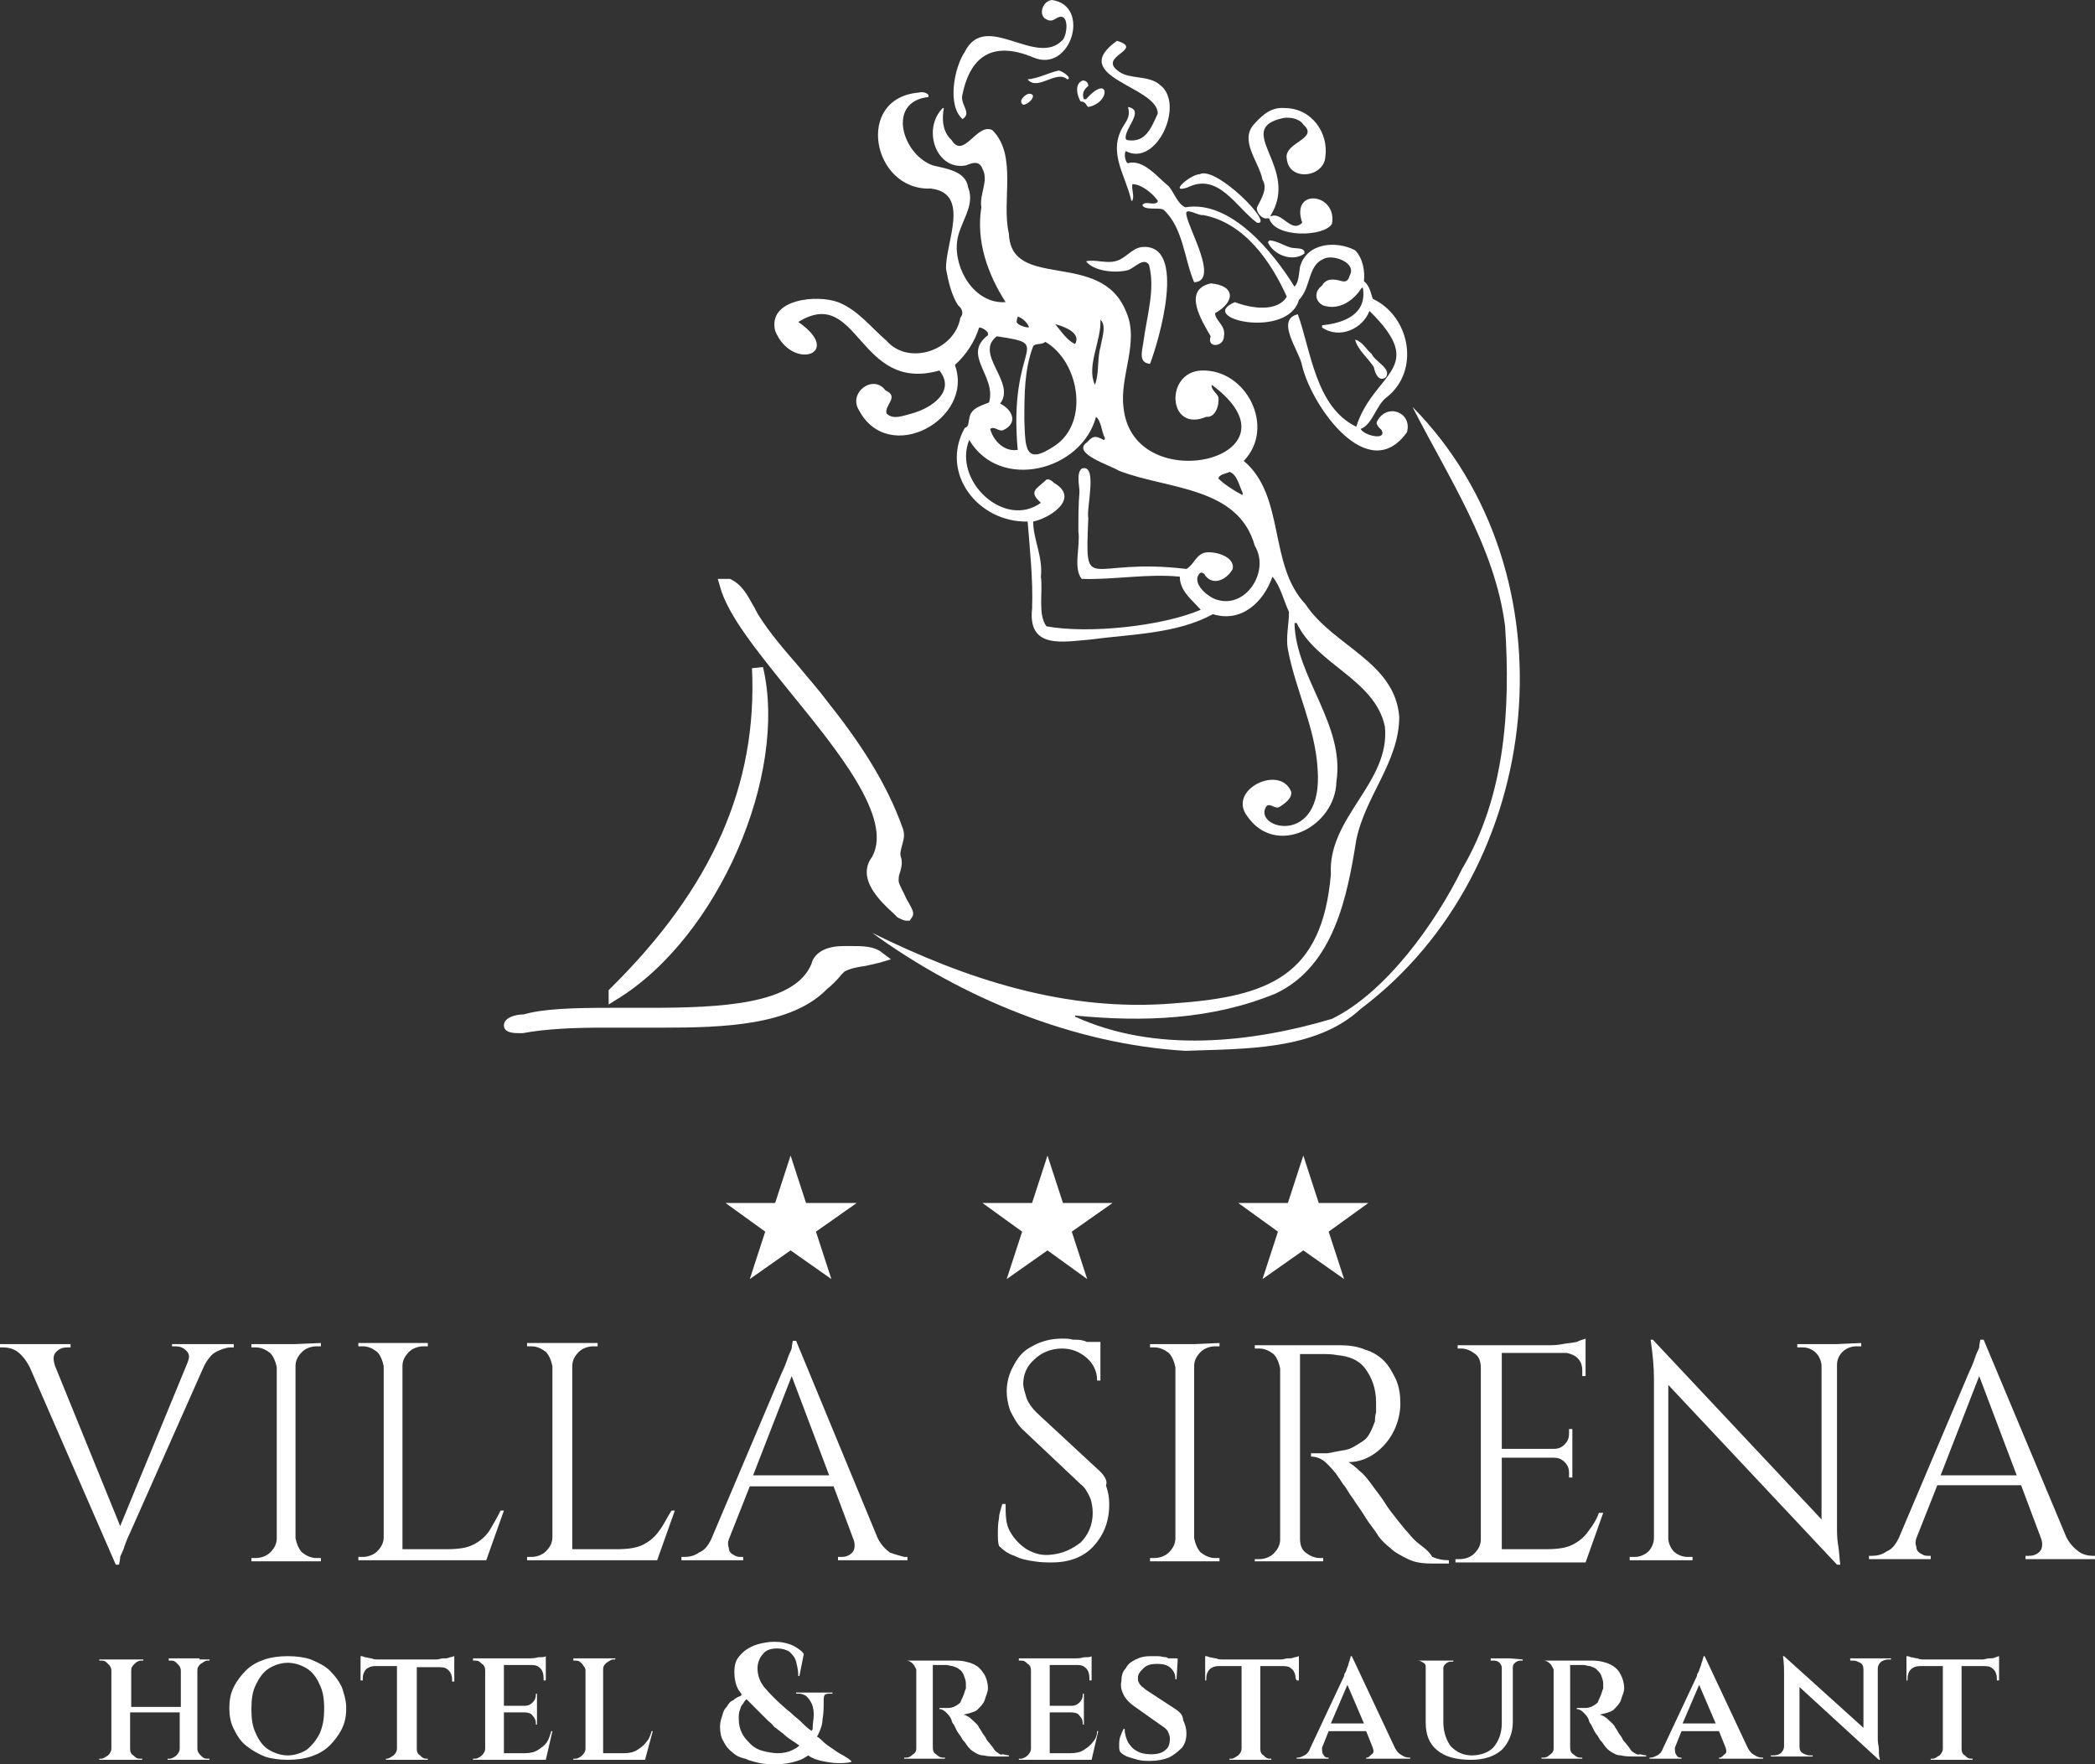<?xml version="1.0" encoding="utf-8"?>
<!-- Generator: Adobe Illustrator 28.1.0, SVG Export Plug-In . SVG Version: 6.00 Build 0)  -->
<svg version="1.1" id="Livello_1" xmlns="http://www.w3.org/2000/svg" xmlns:xlink="http://www.w3.org/1999/xlink" x="0px" y="0px"
	 viewBox="0 0 190 160" style="enable-background:new 0 0 190 160;" xml:space="preserve">
<rect x="0" y="0" width="190" height="160" fill="#333333" stroke="none"/>
<style type="text/css">
	.st0{fill-rule:evenodd;clip-rule:evenodd;fill:#FFFFFF;}
	.st1{fill:#FFFFFF;enable-background:new    ;}
	.st2{fill:#FFFFFF;}
</style>
<g>
	<g>
		<path class="st0" d="M47.1,93.7c-0.4,0-1.4,0-1.4-0.7c0-0.7,1-1,1.8-1c1.7-0.5,4.3-0.6,7.8-0.6l3.5,0c6.6,0,13.3-0.3,14.8-4
			c0.1-0.5,0.7-1.6,2.9-1.6c0.3,0,0.5,0,0.8,0c0.9,0,2,0,2.7,0.6l0.8,0.6l-1,0.3c-0.4,0.1-0.9,0.2-1.3,0.3c-0.7,0.1-1.3,0.2-1.9,0.5
			c-0.1,0.1-0.2,0.2-0.3,0.3c-0.4,0.5-0.8,0.9-1.3,1.3c-3.2,3.3-9.4,3.5-14.9,3.5c-1,0-1.9,0-2.9,0c-0.9,0-1.8,0-2.7,0
			c-2.3,0-5,0.1-7.1,0.5C47.3,93.7,47.2,93.7,47.1,93.7z M55.2,89.8l0.2-0.2c9.2-9.1,13.3-18.4,12.8-29l1-0.1
			C71.5,70.3,65.1,85,56,90.6l-0.8,0.5V89.8z M82.2,83.5c-0.2,0-0.4-0.1-0.8-0.3l-0.3-0.3c-1.2-1.1-3.5-3.2-2-5.2
			c1.9-3.5-3.1-9.6-7.5-15c-2.9-3.6-5.6-6.9-6.3-9.5l-0.2-0.7H66l0.2,0c1.1,0.5,1.6,1.5,2.1,2.4c0.2,0.3,0.3,0.6,0.5,0.9
			c1,1.6,2.3,3.1,3.6,4.6c0.9,1.1,1.8,2.1,2.7,3.3c2.7,3.4,5.3,7.2,6.8,11.5c0.2,0.6,0,1.1-0.1,1.5c-0.1,0.4-0.2,0.7-0.1,1
			c0.2,0.6,0,1.1-0.1,1.5c-0.1,0.2-0.1,0.5-0.1,0.7c0,0.3,0.5,1.1,0.7,1.6c0.5,0.9,0.8,1.3,0.5,1.7l-0.2,0.3L82.2,83.5z"/>
		<path class="st0" d="M87.3,8.5c0.8-3.7,3-4.7,6.4-3.3C97.1,6.7,99,0.5,95.4,0c-0.9,0.1-1.3,1.5-0.4,1.8c0.4,0.2,0.7-0.1,0.9-0.2
			c1.1-0.5,0.9,1.5,0.5,2c-2.4,2.6-7-2.7-8.9,1.1c-1,1.5-1.6,4.9-0.2,6.1C88.2,10.2,87,9.5,87.3,8.5z M105,10.3
			c-0.6,1.3-1.1,2.7-2.8,2.4l-0.1-0.1c-0.2-0.9,1.8-2.6,0.2-2.9l0,0c0.2,0.7,0,1.1-0.4,1.7c-1.5,2.4,0.2,4.5,0.7,6.8
			c0.1,0,0.1,0,0.1,0c0.2-0.5-0.1-1,0-1.5c0.8,0,1.8,0.8,2.3,1.5c0,0.1,0,0.1-0.1,0.2c-0.5,0.2-1-0.2-1.3,0.2
			c0.2,0.5,1.4,0.2,1.9,0.4c1.8,1.6,1.9,4.5,2.8,6.6c2.3-0.1-0.5-4.8-0.7-6.1c-0.2-0.8,1.1,0.1,1.5,0c3.8,0.7,6.2,4.3,7.6,7.4
			c-0.8,1.4-3.2,1.1-4.7,0.5c-3.6,1.5,4.8,3.4,5.8-0.2c1.1-1.1,0.8-3.1,2.2-3.7c0.8-0.5,3.1,0.3,2.4,1.5c-0.1,0.4-0.3,0.6-0.7,0.5
			c-0.7-0.2-1.4-0.3-1.8,0.4c-0.7,0.5-0.7,1.4,0.1,1.8c1.5,0.5,2.8-0.5,3.5-1.6c0.1,0,0.1,0,0.1,0c0.4,2.4-1.7,3.2-3.7,3.4
			c0,0.1,0,0.1,0,0.2c1.6,1.1,3.7,0.1,4.3-1.5c5.4,5.3,0.4,5.5-1.2,10.5c-3.7-1.8-4.1-6.9-5.3-10.2c-2.1,0.5,0.2,3.4,0.4,4.7
			c0.9,3.7,6,10.9,9.5,6c0.5-1.8-1.8-2.7-2.7-1c-0.2,0.3,0.3,0.7,0.4,0.8c0.5,1-1.6,0.5-1.9-0.1l0,0c1.1-0.4,1.4-2.2,2.4-2.9
			c3-2.4,2.1-7.3-1.3-8.9c-0.2-0.6-0.3-1.2-0.8-1.6c0.1-0.9-0.1-2.1-0.8-2.8c-1.7-0.9-4.4-0.7-5,1.5c-0.1,0.6-0.1,1.4-0.5,1.8
			c-1.9-3.1-5.8-7.9-9.9-7.2c-0.7-0.3-1-1.3-1.5-1.9c-1-0.8-2.3-2.5-3.7-2.1c-0.2,0-0.4-0.8-0.2-1.1c2.8,1.5,5.4-4.3,3.1-6
			c-1-0.9-2.8-0.5-3.7-1.2c-2.1-1.4,2.4-2-0.2-2.8C96.7,7,105,7.8,105,10.3z M96.8,7.2c0.5-0.1-0.5-0.8-0.8-0.8
			c-0.9,0.2-1.8,0.7-2.8,0.8l0,0C94.1,8.3,95.8,6.3,96.8,7.2z M98.7,9.7c2.1-0.4,1.9-3.1-0.2-0.7c-0.1,0-0.1,0-0.2,0
			c-0.2-0.5,0-0.9,0.4-1.2c0-0.3-0.2-0.5-0.5-0.5c-0.8,0.3-0.5,1.4-0.2,1.9C98.5,9.2,98.5,9.6,98.7,9.7z M128.1,36.9L128.1,36.9
			c3.2,6.3,7.5,12.7,8.4,19.9c0.5,7.5,0,15.4-3.9,22c-2.4,4.9-6.9,11.2-11.8,13.6c-7.4,2.2-16.1,3.1-23.3-0.2c0-0.1,0-0.1,0-0.1
			c6.1,0.6,12.4,0.4,18.2-2c5.3-2.5,6.5-8.9,7.3-13.9c0.8-4,3.9-7.1,3.9-11.2c-0.4-5-6-6.4-8.5-10.2c-3.4-3.6-1.8-9.8-5.6-13
			c2.9-3,0.3-8.3-3.8-8.2c-3.4,0.1-3.1,5.7,0.4,4.2c0.8,0.1,1.2-1,1.1-1.8c-0.2-0.4-0.7-0.7-0.6-1.1c8.9,6.6-7.1,10.5-8,2.1
			c-0.4-2.9,1.5-6,0.2-8.8c-2.3-5.6-10.4-1.8-10.6-7c-0.7-3,0.8-7.1-1.5-9.4c-1.4-0.7-2.6,2.7-3.7,0.9c-0.8-0.7-0.9-1.9-0.7-2.9l0,0
			h-0.1c-1.9,1.9-0.6,5.7,2.1,5.2c0.5-0.2,1.2-0.5,1.5,0.3c0.6,1.1-0.3,2.3-0.1,3.5c-0.5,3.1,0.6,6.1,2.2,8.6
			c-2.8,0.2-4.7-3-4.4-5.5c0.2-1.7,1.7-3.2,1-4.9c-0.2-1.5-2-1.7-3.2-2c-2.8-1-4.2-5.8-0.4-6.2c0-0.1,0-0.1,0-0.2
			c-0.2-0.2-0.5-0.3-0.9-0.2c-5.8,0.5-4.2,8.9,1.1,8.7c3.7,0.4,1.3,5,1.4,7.3c0.2,1.1,0.5,2.4,1.1,3.3c0.4,0.3,0.5,0.8,0.2,1.1
			c-0.5,3-4.7,4.4-6.7,2.1c-1.4-1.2-2.6-2.8-4.4-3.5c-1.9-0.7-6.4-0.3-5.7,2.6c1.5,3.7,6.3,2.1,2.1-0.8c5.5-3.4,5.4,6.5,12.8,4.4
			c1.5,1.9-0.7,3.4-2.5,3.9c-0.8,0.2-1.7,0.6-2.3,0c-0.2-0.8,1.2-1.5-0.1-2.1c-1.1-1.5-3.4,0.2-2.4,1.8c2.7,5.1,10.5,0.8,8.7-4.1
			c1-0.9,1.8-2.1,2.2-3.4c0.3,0,0.7,0.3,0.8,0.5c0,0.1,0,0.1,0,0.2c-2.4,1.8,0.8,3.7,0.1,6.1c-0.7,0.3-1.7,0.5-1.8,1.5
			c-0.1,0.3,0,0.7-0.4,0.8c-2.3,4.1,1.2,8.6,5.7,8.5c0.2,2.6,0.5,5.3,0.4,7.9c-0.4,3.7,2.8,3,5.3,2.8c3.7-0.5,7.8-0.5,11.1-2.3
			c2.6,0.8,4.6-1.1,5.4-3.4l0,0c0.7,0.8,1,2.1,1.5,3.2c0,1.1-0.3,2.3-0.1,3.4c0.7,3.7,2.5,7.1,2.7,10.9c0.5,7-5.8,5.4-4.7,3.4
			c0.3-0.5,0.8,0.2,1.2,0c0.5-0.3,1.2-0.8,1.1-1.4c-1-2.5-5.8-0.2-4,2.2c2.6,3.8,8,1,8.1-3.1c0.8-5.2-3.7-9.5-3.8-14.4
			c0.1,0,0.1,0,0.2,0c1.8,3.8,7.1,5.1,8,9.4c0.5,5.1-5.2,8.2-4.9,13.4c-0.8,9.2-5.6,11.1-14.3,11.7c-9.7,0.8-18.8-2.2-27.3-6.4
			c8.1,5.9,18.3,10.1,28.4,10.7c5.3-0.2,11.8,0,15.9-3.8C140.3,78.8,143,52,128.1,36.9z M111.5,42.8c0.7,0.2,0.9,1.3,1.2,1.9
			c0,0.1,0,0.2,0,0.2c-0.8-0.4-1.7-1-2.2-1.5C110.6,43,111.1,43,111.5,42.8z M99.8,29c0.6,0.5,0.1,1.8,0,2.5c-0.3,1-0.1,2.4-0.5,3.4
			C98.5,33.2,99.9,30.9,99.8,29z M95.7,29.4c0.8,0.2,2.4,0.8,1.8,1.8C96.8,30.9,96.2,30,95.7,29.4L95.7,29.4z M94.8,31
			c3.1,1.8,4,7.3,0.9,9.4c-2.8,1.9-2.7,0.2-2.8-2.3c0-2.3,0-4.6,0.8-6.7C93.9,31.1,94.5,31.3,94.8,31z M92.3,28.7
			c0.5,0.2,0.8,0.5,1,0.9v0.1c-0.3,0-1-0.2-1.1-0.5C92.2,29,92.3,28.8,92.3,28.7z M91,39c1.3-0.6,0.9-1.8-0.3-2.4
			c1.5-1.9-2.4-4.5-0.3-6.1c5.4,0.8,1,0.5,1.9,10.3c-1.2,0.2-2.2-0.8-2.5-1.9C90.2,38.6,90.6,39.2,91,39z M110.4,54.4
			c-0.8-0.2-2.4-1.5-1.6-2.4c0.2-0.2,0.5,0.1,0.5,0.2c0.8,1,2,0.3,2.5-0.6c0.2-1.1-1.5-1.6-2.4-1.5c-0.9,0.1-1.1,1.1-1.8,1.5
			c-9.1-1.1-9.2,2.6-8.9-4.6c-0.2-0.9,0.9-5-0.6-4.5c-0.5,0.4-0.2,1.6-0.2,2.1c-0.1,1.1-0.1,2.4-0.1,3.6c0.2,1.3-0.5,3.3,0.3,4.3
			c2.9,0.1,6-0.5,8.9-0.2c0,1.3,1.1,2.1,1.9,3c-3.5,1.5-10.2,2.2-14,1.5c-0.8-1.1-0.3-3.1-0.5-4.5c0.2-1.8-0.7-3.4-0.7-5
			c1.5-0.3,4.3-2.1,1.9-3.5c-0.2-0.2-0.6-0.5-0.8-0.2c-0.9,0.8-1.5,1-0.4,2c-3.3,2.4-8-2-6.5-5.7c2.8,4.7,10.2,2.8,11.5-2.1
			c0.5,0.4,0.5,1.4,0.8,1.9c0,0.1,0,0.2-0.1,0.2c-0.6-0.3-0.9-0.5-1.5,0.2c-1.5,1,2.1,2.1,2.9,2.6c4.4,1.7,10.8,1.4,12.3,6.8
			C115.2,51.8,113,55.2,110.4,54.4z M92.8,9.5c0.5,0,1.4-1,0.5-1C92.9,8.6,92.3,9.2,92.8,9.5z M114,18.8c-0.1,0.5,0.5,1.1,0.9,1
			c0.1,0,0.2,0,0.2,0c0.5,1.8,5,1.7,5.7,0.5c0.5-2.8-3.8-3.3-2.7-0.1c-1,1-1.8-1-2.8-0.6c0,0,0,0-0.1,0c2.8-4.4-3.5-7.9,1.2-8.9
			c0.7-0.1,1.5,0.1,1.8,0.6c1.5,1.3-1.8,1.6-1.5,3.1c0.2,2.1,3.4,1.7,3.5-0.2c0.3-2.1-1.2-4.4-3.7-4.4c-1.2-0.1-2,0.6-2.8,1.5
			c-1.3,1.5,0.5,3.4,0.8,5C115,17.1,114.4,18,114,18.8z M107.7,17c2.8-1.4,4.4,1.8,6.3,3.2c1.7,0.3-3.7-5.2-5.2-4.4
			C108,15.8,105.9,17.6,107.7,17z M115.2,21.8c-0.1,0-0.2,0.1-0.2,0.2c0.5,1.1,2.2,1.8,3.3,1c0-0.1,0-0.2,0-0.2
			c-0.2-0.4-0.9-0.2-1.4-0.4C116.3,22.2,115.9,21.9,115.2,21.8z M104.3,33c0.8-2.1,3.4-10.9-0.7-10.6c-1,0.1-1.5,1.1-2.5,1.3
			c-0.8,0.2-1.9-0.2-2.6,0c0.7,0.9,2.6,1.1,3.8,0.8c0.6-0.2,1.4-1.2,1.9-0.5c0.6,2.2-0.2,4.7-0.5,7C103.6,31.8,103.2,32.9,104.3,33z
			 M109.8,25.7c-2.6,0.6-0.8,3.4,0,4.8c-0.4,1.1,1.2,1,1.2,0c0.2-1-0.8-1.4-0.8-2.1C112,27.4,112.1,25.9,109.8,25.7z M125.7,34.2
			c0.5-0.8-1-1.4-1.3-2.1c-0.5-0.4-0.8-1.1-1.5-1.3c0.2,0.9,1.2,1.7,1.7,2.5C124.7,33.9,125.1,34.7,125.7,34.2z"/>
	</g>
</g>
<g>
	<g>
		<g>
			<path class="st1" d="M15.6,122.1h0.3c0.4,0,0.7,0.1,1,0.4c0.3,0.3,0.3,0.6,0.1,1.1l-6.1,14.8L5,123.9l0,0c-0.2-0.6-0.2-1,0.1-1.3
				c0.3-0.3,0.6-0.4,1-0.4h0.3v-0.3H0v0.3h0.3c0.4,0,0.9,0.1,1.3,0.4s0.8,0.8,1.1,1.4l0,0l7.8,17.9h0.3c0-0.1,0.1-0.4,0.1-0.7
				c0.1-0.3,0.3-0.6,0.4-1c0.1-0.3,0.3-0.8,0.5-1.2l6.7-15.1l0,0c0.3-0.6,0.7-1.1,1.1-1.3c0.4-0.2,0.9-0.4,1.3-0.4h0.3v-0.3h-5.6
				L15.6,122.1L15.6,122.1z"/>
			<path class="st1" d="M26.7,121.9H25l0,0h-2.2v0.3h0.4c0.5,0,0.9,0.2,1.3,0.5c0.3,0.3,0.5,0.8,0.6,1.3v15.5c0,0.5-0.2,0.9-0.6,1.3
				c-0.3,0.3-0.8,0.5-1.3,0.5h-0.4v0.3H25h0.1h1.7h0.1h2.2v-0.3c0,0-0.1,0-0.4,0c-0.5,0-0.9-0.2-1.3-0.5c-0.3-0.3-0.5-0.8-0.6-1.3
				v-15.6c0-0.5,0.2-0.9,0.6-1.3c0.3-0.3,0.8-0.5,1.3-0.5c0.3,0,0.3,0,0.4,0v-0.3L26.7,121.9L26.7,121.9z"/>
			<path class="st1" d="M44.4,138.8c-0.4,0.6-0.9,1-1.5,1.3c-0.6,0.3-1.4,0.4-2.4,0.4h-4v-16.6c0-0.5,0.2-0.9,0.6-1.3
				c0.3-0.3,0.8-0.5,1.3-0.5c0.3,0,0.3,0,0.4,0v-0.3h-2.2h-0.1h-1.7h-0.1h-2.2v0.3h0.4c0.5,0,0.9,0.2,1.3,0.5
				c0.3,0.3,0.5,0.8,0.6,1.3v15.5c0,0.5-0.2,0.9-0.6,1.3c-0.3,0.3-0.8,0.5-1.3,0.5h-0.4v0.3h2.2h0.1h1.7h0.1h3H44h0.1l1.6-4.5h-0.3
				C45.1,137.6,44.7,138.3,44.4,138.8z"/>
			<path class="st1" d="M59.8,138.8c-0.4,0.6-0.9,1-1.5,1.3c-0.6,0.3-1.4,0.4-2.4,0.4h-4v-16.6c0-0.5,0.2-0.9,0.6-1.3
				c0.3-0.3,0.8-0.5,1.3-0.5c0.3,0,0.3,0,0.4,0v-0.3H52h-0.2h-1.7H50h-2.2v0.3h0.4c0.5,0,0.9,0.2,1.3,0.5c0.3,0.3,0.5,0.8,0.6,1.3
				v15.5c0,0.5-0.2,0.9-0.6,1.3c-0.3,0.3-0.8,0.5-1.3,0.5h-0.4v0.3H50h0.1h1.7h0.1h3h4.6h0.1l1.6-4.5h-0.3
				C60.5,137.6,60.2,138.3,59.8,138.8z"/>
			<path class="st1" d="M80.7,140.8c-0.4-0.3-0.8-0.7-1.1-1.3l0,0l-7.4-17.9h-0.3c0,0.1-0.1,0.4-0.1,0.7c-0.1,0.3-0.3,0.6-0.4,1
				c-0.1,0.3-0.3,0.8-0.5,1.2l-6.4,15.1c-0.3,0.6-0.6,1-1.1,1.2c-0.4,0.3-0.9,0.4-1.3,0.4h-0.3v0.3h5.6v-0.3h-0.3
				c-0.3,0-0.4-0.1-0.6-0.2s-0.4-0.3-0.4-0.6c-0.1-0.3-0.1-0.5,0-0.8l1.9-4.8h7.6l1.8,4.8c0.2,0.5,0.1,1-0.1,1.2
				c-0.3,0.3-0.6,0.4-1,0.4H76v0.3h6.3v-0.3H82C81.7,141.1,81.2,141,80.7,140.8z M68.3,133.8l3.5-9l3.4,9H68.3z"/>
			<path class="st1" d="M99.5,133.2l-5.5-5.1c-0.4-0.4-0.7-0.8-0.9-1.3c-0.1-0.4-0.3-0.9-0.3-1.3c0-0.8,0.3-1.6,1-2.2
				c0.6-0.6,1.5-1,2.5-1c0.9,0,1.6,0.3,2.2,0.8s1,1.2,1,2.1h0.3v-2.9V122v-0.3h-1.2c-0.1,0-0.2-0.1-0.3-0.1c-0.3-0.1-0.6-0.1-1-0.1
				c-0.3-0.1-0.6-0.1-1-0.1c-1.1,0-2,0.3-2.7,0.7c-0.8,0.4-1.3,1-1.7,1.8c-0.4,0.7-0.6,1.5-0.6,2.3c0,0.5,0.1,1.1,0.3,1.7
				c0.3,0.6,0.6,1.2,1.1,1.7l5.3,5c0.4,0.3,0.6,0.7,0.8,1.1c0.2,0.4,0.3,1,0.3,1.5c0,1.1-0.4,2-1.1,2.7c-0.8,0.6-1.6,1-2.7,1.1
				c-0.8,0.1-1.5-0.1-2.2-0.5c-0.6-0.4-1.1-0.9-1.5-1.6c-0.4-0.7-0.4-1.5-0.4-2.5h-0.3c-0.1,0.4-0.3,0.9-0.3,1.3
				c-0.1,0.5-0.1,1-0.1,1.4c0,0.4,0,0.8,0.1,1.1c0.4,0.4,0.8,0.7,1.4,0.9c0.6,0.3,1.1,0.4,1.8,0.5c0.6,0.1,1.1,0.1,1.6,0.1
				c1.6,0,2.9-0.5,3.8-1.5s1.4-2.2,1.4-3.8c0-0.6-0.1-1.1-0.3-1.7C100.5,134.3,100.1,133.7,99.5,133.2z"/>
			<path class="st1" d="M108.3,121.9h-1.7h-0.1h-2.2v0.3h0.4c0.5,0,0.9,0.2,1.3,0.5c0.3,0.3,0.5,0.8,0.6,1.3v15.5
				c0,0.5-0.2,0.9-0.6,1.3c-0.3,0.3-0.8,0.5-1.3,0.5h-0.4v0.3h2.2h0.1h1.7h0.1h2.2v-0.3c0,0-0.1,0-0.4,0c-0.5,0-0.9-0.2-1.3-0.5
				c-0.3-0.3-0.5-0.8-0.6-1.3v-15.6c0-0.5,0.2-0.9,0.6-1.3c0.3-0.3,0.8-0.5,1.3-0.5c0.3,0,0.3,0,0.4,0v-0.3L108.3,121.9L108.3,121.9
				z"/>
			<path class="st1" d="M128.8,140.1c-0.4-0.3-0.8-0.7-1.1-1.1c-0.3-0.3-0.6-0.7-1-1.2s-0.8-1-1.1-1.5s-0.8-1.1-1.3-1.8
				c-0.3-0.4-0.6-0.8-1-1.1c-0.4-0.4-0.7-0.6-1-0.8c0.9,0,1.7-0.3,2.4-0.8s1.3-1.2,1.7-2c0.4-0.8,0.6-1.7,0.6-2.5s-0.1-1.5-0.4-2.2
				c-0.3-0.6-0.6-1.2-1.1-1.7c-0.4-0.4-1-0.8-1.7-1c-0.7-0.3-1.5-0.4-2.3-0.4h-3.6h-0.4h-1.4H116h-2.2v0.3h0.4
				c0.5,0,0.9,0.2,1.3,0.5c0.3,0.3,0.5,0.8,0.6,1.3v15.5c0,0.5-0.2,0.9-0.6,1.3c-0.3,0.3-0.8,0.5-1.3,0.5h-0.4v0.2h2.2h0.1h1.7h0.1
				h2.1v-0.3h-0.3c-0.5,0-0.9-0.2-1.3-0.5s-0.5-0.8-0.5-1.3v-16.7c0.7,0,1.3,0,1.8,0c0.6,0,1.1,0,1.6,0.1c1,0.1,1.9,0.4,2.5,1.2
				c0.6,0.8,1,1.8,1,3.1c0,0.3,0,0.6,0,0.9c-0.1,0.3-0.1,0.6-0.1,0.8c-0.3,0.8-0.6,1.5-1.1,1.8s-1,0.7-1.6,0.8s-1.1,0.2-1.6,0.3
				c-0.4,0-0.9,0-1.5,0v0.3c0.5,0,1,0.2,1.4,0.6s0.8,0.8,1.1,1.3c0.1,0.1,0.2,0.3,0.4,0.6c0.3,0.3,0.5,0.8,0.9,1.3
				c0.3,0.5,0.7,1,1,1.5s0.6,0.9,0.9,1.3c0.3,0.4,0.4,0.6,0.4,0.6c0.3,0.4,0.6,0.7,1.1,1.1c0.4,0.4,1,0.7,1.6,1
				c0.6,0.3,1.3,0.4,2.2,0.4h1.5v-0.3c-0.6,0-1-0.1-1.5-0.3C129.6,140.7,129.2,140.4,128.8,140.1z"/>
			<path class="st1" d="M144.1,138.8c-0.4,0.6-0.9,1-1.5,1.3c-0.6,0.3-1.4,0.4-2.4,0.4h-4v-8.3h4.7c0.4,0,0.7,0.1,1,0.4
				c0.3,0.3,0.4,0.6,0.4,1v0.4h0.3v-1.8v-0.1v-0.7v-0.1v-1.7h-0.3v0.4c0,0.4-0.1,0.7-0.4,1c-0.3,0.3-0.6,0.4-1,0.4h-4.7v-8.7h5.9
				c0.4,0.1,0.7,0.2,1,0.5s0.4,0.7,0.4,1.1v0.5h0.3v-2.2l0,0v-0.4v-0.3v-0.5c-0.2,0.1-0.4,0.1-0.8,0.3c-0.4,0.1-0.8,0.1-1.3,0.2
				s-0.9,0.1-1.3,0.1h-4.1h-0.1h-1.7h-0.1h-2.2v0.3h0.3c0.5,0,0.9,0.2,1.3,0.5c0.4,0.3,0.5,0.8,0.5,1.3v15.5c0,0.5-0.2,0.9-0.6,1.3
				c-0.3,0.3-0.8,0.5-1.3,0.5H132v0.3h2.2h0.1h1.7h0.1h3h4.6h0.1l1.6-4.5H145C144.9,137.6,144.5,138.3,144.1,138.8z"/>
			<path class="st1" d="M166.5,121.9h-1.1h-0.1H163v0.3c0,0,0.2,0,0.5,0c0.5,0,0.9,0.2,1.2,0.5s0.5,0.8,0.5,1.2v13.9l-15.3-16.3
				h-0.2c0.2,1.4,0.3,2.5,0.3,3.5v14.5c0,0.4-0.2,0.9-0.5,1.2s-0.8,0.5-1.2,0.5c0,0-0.2,0-0.5,0v0.3h2.2h0.1h1.1h0.1h2.2v-0.3
				c-0.3,0-0.5,0-0.5,0c-0.4,0-0.9-0.2-1.2-0.5s-0.5-0.8-0.5-1.2l0,0v-13.9l15.3,16.3h0.3c-0.1-0.7-0.1-1.3-0.2-1.8
				c-0.1-0.6-0.1-1.1-0.1-1.7v-14.6c0-0.5,0.2-0.9,0.5-1.2c0.3-0.3,0.8-0.5,1.2-0.5h0.5v-0.3L166.5,121.9L166.5,121.9z"/>
			<path class="st1" d="M189.8,141.1c-0.4,0-0.9-0.1-1.3-0.4c-0.4-0.3-0.8-0.7-1.1-1.3l0,0l-7.5-17.9h-0.3c0,0.1-0.1,0.4-0.1,0.7
				c-0.1,0.3-0.3,0.6-0.4,1c-0.1,0.3-0.3,0.8-0.5,1.2l-6.4,15.1c-0.3,0.6-0.6,1-1.1,1.2c-0.4,0.3-0.9,0.4-1.3,0.4h-0.3v0.3h5.6v-0.3
				h-0.3c-0.3,0-0.4-0.1-0.6-0.2c-0.2-0.1-0.4-0.3-0.4-0.6c-0.1-0.3-0.1-0.5,0-0.8l1.9-4.8h7.6l1.8,4.8c0.2,0.5,0.1,1-0.1,1.2
				c-0.3,0.3-0.6,0.4-1,0.4h-0.3v0.3h6.3v-0.3C190,141.1,189.8,141.1,189.8,141.1z M176,133.8l3.5-9l3.4,9H176z"/>
		</g>
		<g>
			<path class="st2" d="M18.1,150.4h-1.7h-0.1h-1v0.2h0.2c0.3,0,0.4,0.1,0.6,0.3c0.1,0.1,0.3,0.3,0.3,0.6v3.3h-4.5v-3.3
				c0-0.3,0.1-0.4,0.3-0.6s0.4-0.3,0.6-0.3H13v-0.1h-1h-0.1h-1.7h-0.1H9v0.1c0.1,0,0.2,0,0.2,0c0.3,0,0.4,0.1,0.6,0.3
				c0.1,0.1,0.3,0.3,0.3,0.6v7.1c0,0.2-0.1,0.4-0.3,0.6c-0.2,0.1-0.4,0.3-0.6,0.3c0,0-0.1,0-0.2,0v0.1h1h0.1h1.7h0.1h1v-0.1h-0.2
				c-0.3,0-0.4-0.1-0.6-0.3c-0.2-0.1-0.3-0.3-0.3-0.6v-3.3h4.5v3.3c0,0.2-0.1,0.4-0.3,0.6c-0.1,0.1-0.4,0.3-0.6,0.3h-0.2v0.1h1h0.1
				H18l0,0h1v-0.1h-0.2c-0.3,0-0.4-0.1-0.6-0.3c-0.1-0.1-0.3-0.3-0.3-0.6v-7.1l0,0c0-0.3,0.1-0.4,0.3-0.6c0.2-0.1,0.4-0.3,0.6-0.3
				H19v-0.1h-0.9V150.4z"/>
			<path class="st2" d="M29.9,151.5c-0.4-0.4-1-0.7-1.7-1c-0.6-0.2-1.3-0.3-2.1-0.3c-0.8,0-1.5,0.1-2.1,0.3s-1.2,0.5-1.7,1
				c-0.4,0.4-0.8,0.9-1.1,1.5c-0.3,0.6-0.4,1.2-0.4,1.9c0,0.7,0.1,1.3,0.4,1.9c0.3,0.6,0.6,1.1,1.1,1.5s1,0.7,1.7,1
				c0.6,0.2,1.3,0.3,2.1,0.3c0.8,0,1.5-0.1,2.1-0.3s1.2-0.5,1.7-1c0.4-0.4,0.8-0.9,1.1-1.5c0.3-0.6,0.4-1.2,0.4-1.9
				c0-0.7-0.2-1.3-0.4-1.9C30.7,152.4,30.4,152,29.9,151.5z M29,157.2c-0.3,0.6-0.7,1.1-1.2,1.5c-0.5,0.3-1.1,0.5-1.7,0.5
				s-1.2-0.2-1.7-0.5s-0.9-0.8-1.2-1.5c-0.3-0.6-0.4-1.3-0.4-2.2c0-0.9,0.1-1.6,0.4-2.2c0.3-0.6,0.6-1.1,1.2-1.5
				c0.5-0.3,1.1-0.5,1.7-0.5s1.2,0.2,1.7,0.5c0.5,0.3,0.9,0.8,1.2,1.5c0.3,0.6,0.4,1.3,0.4,2.2C29.4,155.8,29.3,156.5,29,157.2z"/>
			<path class="st2" d="M40.2,150.4c-0.2,0-0.4,0.1-0.6,0.1h-5.3c-0.2,0-0.4,0-0.6-0.1c-0.2,0-0.4-0.1-0.6-0.1
				c-0.2-0.1-0.3-0.1-0.4-0.1v0.3v0.1v0.4v0.1v1.3h0.2v-0.2c0-0.3,0.1-0.6,0.3-0.8c0.2-0.2,0.5-0.3,0.8-0.3h2v7.5
				c0,0.2-0.1,0.4-0.3,0.6c-0.2,0.1-0.4,0.3-0.6,0.3H35v0.1h1l0,0h1.7h0.1h1v-0.1h-0.1c-0.3,0-0.4-0.1-0.6-0.3
				c-0.2-0.1-0.3-0.3-0.3-0.6v-7.4h2.1c0.4,0,0.6,0.1,0.8,0.3s0.3,0.5,0.3,0.8v0.2h0.2v-1.3v-0.1v-0.5v-0.1v-0.3
				c-0.1,0-0.2,0.1-0.4,0.1C40.6,150.4,40.5,150.4,40.2,150.4z"/>
			<path class="st2" d="M49.6,158c-0.2,0.3-0.5,0.5-0.8,0.7s-0.7,0.3-1.2,0.3h-1.9v-3.7h1.9c0.3,0,0.6,0.1,0.7,0.3
				c0.2,0.2,0.3,0.4,0.3,0.7v0.1h0.1v-1.2l0,0v-0.5l0,0v-1.1h-0.1v0.1c0,0.3-0.1,0.5-0.3,0.7c-0.2,0.2-0.4,0.3-0.7,0.3h-1.9V151h2.5
				c0.4,0,0.6,0.1,0.8,0.3c0.2,0.2,0.3,0.5,0.3,0.9v0.2h0.2v-1.3V151v-0.4v-0.1v-0.3c-0.1,0.1-0.4,0.1-0.7,0.1
				c-0.3,0.1-0.6,0.1-1,0.1h-2.2l0,0H44h-0.1h-1v0.2h0.2c0.3,0,0.4,0.1,0.6,0.3c0.2,0.1,0.3,0.3,0.3,0.6v7.1c0,0.2-0.1,0.4-0.3,0.6
				c-0.1,0.1-0.4,0.3-0.6,0.3h-0.2v0.1h1H44h1.6l0,0h1.5h2.4l0,0l0.6-2.6H50C49.9,157.3,49.8,157.7,49.6,158z"/>
			<path class="st2" d="M58.6,158c-0.2,0.3-0.5,0.5-0.8,0.7s-0.7,0.3-1.2,0.3h-1.9v-7.6c0-0.3,0.1-0.4,0.3-0.6
				c0.2-0.1,0.4-0.3,0.6-0.3h0.2v-0.1h-1h-0.1H53l0,0h-1v0.2c0.1,0,0.2,0,0.2,0c0.3,0,0.4,0.1,0.6,0.3c0.1,0.2,0.3,0.3,0.3,0.6v7.1
				c0,0.2-0.1,0.4-0.3,0.6c-0.1,0.1-0.4,0.3-0.6,0.3H52v0.1h1h0.1h1.5l0,0h1.5h2.4l0,0l0.7-2.6h-0.1C59,157.3,58.9,157.7,58.6,158z"
				/>
			<path class="st2" d="M75.8,158.8c-0.4-0.3-0.8-0.5-1.2-0.9c-0.1-0.1-0.3-0.3-0.5-0.4c0-0.1,0.1-0.1,0.1-0.2
				c0.2-0.4,0.4-0.9,0.4-1.4c0.1-0.5,0.1-1,0.1-1.6c0-0.3,0-0.4,0.1-0.6c0.2-0.1,0.3-0.1,0.5-0.1h0.2v-0.1h-3.3v0.1h0.3
				c0.2,0,0.4,0.1,0.6,0.2c0.1,0.1,0.3,0.3,0.4,0.5c0.2,0.3,0.3,0.7,0.3,1.2c0,0.4-0.1,0.8-0.1,1.3c0,0.1-0.1,0.1-0.1,0.2l-0.1-0.1
				c-0.3-0.2-0.5-0.4-0.8-0.7s-0.6-0.5-0.8-0.7c-0.3-0.3-0.5-0.4-0.7-0.6c-0.8-0.7-1.4-1.3-1.9-1.9c-0.4-0.5-0.6-1.1-0.6-1.7
				c0-0.5,0.2-1,0.5-1.3c0.3-0.4,0.8-0.5,1.3-0.5c0.4,0,0.8,0.1,1.1,0.3c0.3,0.3,0.5,0.5,0.6,0.9c0.1,0.4,0.2,0.8,0.2,1.3h0.1l0.4-2
				c-0.2-0.3-0.4-0.4-0.7-0.6c-0.3-0.2-0.6-0.3-1-0.4s-0.7-0.1-1.1-0.1s-0.9,0.1-1.3,0.2c-0.4,0.1-0.8,0.3-1.1,0.5
				c-0.3,0.2-0.6,0.5-0.8,0.8c-0.2,0.3-0.3,0.7-0.3,1.2c0,0.6,0.1,1.2,0.4,1.7c0.1,0.1,0.2,0.3,0.3,0.4c-0.1,0-0.1,0-0.1,0.1
				c-0.3,0.1-0.5,0.2-0.7,0.4c-0.3,0.1-0.4,0.3-0.6,0.6c-0.2,0.2-0.3,0.4-0.4,0.8c-0.1,0.3-0.2,0.6-0.2,1c0,0.5,0.1,1,0.3,1.3
				c0.2,0.4,0.4,0.7,0.8,1c0.3,0.3,0.7,0.5,1.2,0.6c0.4,0.2,0.9,0.3,1.3,0.4c0.5,0.1,1,0.1,1.5,0.1c0.7,0,1.3-0.1,1.9-0.3
				c0.4-0.1,0.7-0.3,1-0.5c0.4,0.3,0.8,0.4,1.2,0.5c0.5,0.1,1,0.2,1.5,0.2c0.4,0,0.8,0,1.2-0.1v-0.1
				C76.6,159.2,76.2,159.1,75.8,158.8z M71.9,158.7c-0.4,0.2-0.8,0.3-1.4,0.3c-0.4,0-0.9-0.1-1.3-0.2c-0.4-0.1-0.8-0.3-1.1-0.6
				c-0.3-0.3-0.6-0.6-0.8-1c-0.2-0.4-0.3-0.8-0.3-1.3c0-0.3,0-0.6,0.1-0.8c0.1-0.3,0.1-0.4,0.3-0.6c0.1-0.2,0.2-0.3,0.3-0.4
				c0.1,0.1,0.3,0.3,0.4,0.4c0.4,0.4,1,1,1.5,1.5c0.2,0.2,0.4,0.3,0.6,0.6c0.3,0.2,0.5,0.4,0.8,0.6c0.3,0.3,0.6,0.5,0.9,0.7
				c0.2,0.1,0.4,0.3,0.6,0.4C72.3,158.5,72.1,158.6,71.9,158.7z"/>
			<path class="st2" d="M90.4,158.9c-0.2-0.1-0.3-0.4-0.5-0.6c-0.2-0.3-0.4-0.4-0.5-0.7c-0.2-0.3-0.3-0.4-0.4-0.6s-0.2-0.3-0.2-0.3
				c-0.1-0.3-0.3-0.4-0.6-0.7c-0.3-0.3-0.5-0.4-0.8-0.5c0.4-0.1,0.9-0.2,1.2-0.4c0.3-0.3,0.6-0.6,0.7-0.9c0.1-0.4,0.3-0.7,0.3-1.1
				c0-0.4-0.1-0.8-0.3-1.2c-0.2-0.3-0.4-0.6-0.7-0.8c-0.3-0.2-0.6-0.3-1-0.4c-0.4-0.1-0.8-0.1-1.2-0.1h-1.6h-0.1h-1.5H83h-1l0,0
				c0.1,0,0.2,0,0.2,0c0.2,0,0.4,0.1,0.6,0.3c0.1,0.1,0.2,0.3,0.3,0.5v7.2c0,0.2-0.1,0.4-0.3,0.5c-0.1,0.1-0.3,0.3-0.6,0.3
				c0,0-0.1,0-0.2,0v0.1h1h0.1h1.5h0.1h1v-0.1c0,0-0.1,0-0.2,0c-0.2,0-0.4-0.1-0.6-0.3c-0.2-0.1-0.3-0.3-0.3-0.6V151
				c0.1,0,0.2,0,0.4,0c0.2,0,0.4,0,0.8,0c0.2,0,0.4,0.1,0.6,0.1c0.2,0.1,0.4,0.1,0.6,0.3c0.2,0.1,0.3,0.3,0.4,0.5
				c0.1,0.3,0.2,0.5,0.2,0.8c0,0.1,0,0.3,0,0.4c0,0.1-0.1,0.2-0.1,0.3c-0.1,0.4-0.3,0.7-0.4,1c-0.2,0.2-0.4,0.3-0.6,0.4
				c-0.3,0.1-0.4,0.1-0.7,0.1c-0.1,0-0.3,0-0.4,0s-0.1,0-0.2,0v0.1c0.2,0,0.4,0.1,0.6,0.3c0.2,0.2,0.4,0.4,0.5,0.7
				c0,0.1,0.1,0.3,0.2,0.4c0.1,0.2,0.2,0.4,0.3,0.6s0.3,0.4,0.4,0.6s0.2,0.3,0.3,0.4c0.2,0.3,0.4,0.6,0.7,0.8c0.3,0.2,0.6,0.4,1,0.4
				c0.4,0.1,0.8,0.1,1.3,0.1h1v-0.1c-0.2,0-0.4-0.1-0.6-0.1C90.7,159.2,90.6,159,90.4,158.9z"/>
			<path class="st2" d="M99.1,158c-0.2,0.3-0.5,0.5-0.8,0.7s-0.7,0.3-1.2,0.3h-1.9v-3.7h2c0.3,0,0.6,0.1,0.7,0.3
				c0.2,0.2,0.3,0.4,0.3,0.7v0.1h0.1v-1.2l0,0v-0.5l0,0v-1.1h-0.1v0.1c0,0.3-0.1,0.5-0.3,0.7c-0.2,0.2-0.4,0.3-0.7,0.3h-2V151h2.5
				c0.4,0,0.6,0.1,0.8,0.3c0.2,0.2,0.3,0.5,0.3,0.9v0.2H99v-1.3V151v-0.4v-0.1v-0.3c-0.1,0.1-0.4,0.1-0.7,0.1
				c-0.3,0.1-0.6,0.1-1,0.1h-2.2l0,0h-1.6h-0.1h-1v0.2h0.2c0.3,0,0.4,0.1,0.6,0.3c0.2,0.1,0.3,0.3,0.3,0.6v7.1
				c0,0.2-0.1,0.4-0.3,0.6c-0.1,0.1-0.4,0.3-0.6,0.3h-0.2v0.1h1h0.1h1.6l0,0h1.5H99l0,0l0.6-2.6h-0.1
				C99.5,157.3,99.4,157.7,99.1,158z"/>
			<path class="st2" d="M106.6,155l-2.6-1.7c-0.2-0.1-0.3-0.3-0.4-0.3c-0.1-0.1-0.3-0.3-0.3-0.4c-0.1-0.1-0.1-0.3-0.1-0.4
				c0-0.4,0.2-0.6,0.5-0.9c0.3-0.3,0.7-0.4,1.2-0.4c0.6,0,1,0.1,1.3,0.4c0.3,0.3,0.4,0.6,0.4,1h0.1l0.1-1.6l0,0v-0.3h-0.7
				c-0.1,0-0.2,0-0.3-0.1c-0.3,0-0.5-0.1-0.8-0.1s-0.5,0-0.7,0c-0.5,0-0.9,0.1-1.3,0.3s-0.7,0.4-0.9,0.8c-0.3,0.3-0.4,0.7-0.4,1.2
				c-0.1,0.4,0,0.8,0.2,1.2c0.2,0.4,0.5,0.7,0.9,1l2.4,1.7c0.3,0.2,0.6,0.4,0.7,0.6s0.2,0.4,0.2,0.7c0,0.4-0.1,0.8-0.4,1
				c-0.3,0.3-0.8,0.4-1.3,0.4s-1-0.1-1.3-0.3c-0.4-0.2-0.6-0.5-0.8-0.8c-0.2-0.4-0.3-0.8-0.3-1.2h-0.1c-0.1,0.2-0.2,0.4-0.3,0.7
				c-0.1,0.3-0.1,0.5-0.1,0.8s0,0.4,0.1,0.6c0.2,0.2,0.4,0.3,0.6,0.4c0.3,0.1,0.6,0.2,1,0.3c0.4,0.1,0.7,0.1,1.1,0.1
				c0.6,0,1.2-0.1,1.7-0.3c0.4-0.2,0.8-0.5,1.2-0.9c0.3-0.4,0.4-0.8,0.4-1.3c0-0.4-0.1-0.8-0.3-1.2
				C107.3,155.5,106.9,155.2,106.6,155z"/>
			<path class="st2" d="M117.6,152.4h0.2v-1.3V151v-0.4v-0.1v-0.3c-0.1,0-0.2,0.1-0.4,0.1c-0.2,0.1-0.4,0.1-0.6,0.1
				s-0.4,0.1-0.6,0.1h-5.3c-0.2,0-0.4,0-0.6-0.1c-0.2,0-0.4-0.1-0.6-0.1c-0.2-0.1-0.3-0.1-0.4-0.1v0.3v0.1v0.4v0.1v1.3h0.1v-0.2
				c0-0.3,0.1-0.6,0.3-0.8c0.2-0.2,0.5-0.3,0.8-0.3h2.1v7.5c0,0.2-0.1,0.4-0.3,0.6c-0.2,0.1-0.4,0.3-0.6,0.3h-0.2v0.1h1l0,0h1.7h0.1
				h1v-0.1h-0.1c-0.3,0-0.4-0.1-0.6-0.3c-0.2-0.1-0.3-0.3-0.3-0.6v-7.5h2.1c0.4,0,0.6,0.1,0.8,0.3c0.2,0.2,0.3,0.5,0.3,0.8
				L117.6,152.4L117.6,152.4z"/>
			<path class="st2" d="M127,159.1c-0.2-0.1-0.4-0.4-0.5-0.6l0,0l-3.9-8.3h-0.1c0,0.1-0.1,0.3-0.1,0.4c-0.1,0.2-0.1,0.4-0.2,0.6
				s-0.1,0.4-0.2,0.5c-0.1,0.1-0.1,0.3-0.1,0.3l-3.1,6.6l0,0c-0.1,0.3-0.3,0.5-0.5,0.6s-0.4,0.2-0.6,0.2h-0.1v0.1h2.9v-0.1h-0.1
				c-0.2,0-0.3-0.1-0.4-0.3c-0.1-0.1-0.1-0.4-0.1-0.6l0,0l0.6-1.5h3.4l0.6,1.5c0.1,0.3,0.1,0.5-0.1,0.6c-0.1,0.1-0.3,0.3-0.4,0.3
				h-0.1v0.1h4v-0.1h-0.1C127.5,159.4,127.3,159.3,127,159.1z M120.7,156.3l1.5-3.5l1.5,3.5H120.7z"/>
			<path class="st2" d="M136.9,150.4h-0.8l0,0h-0.9v0.2h0.3c0.2,0,0.4,0.1,0.5,0.2c0.1,0.1,0.2,0.3,0.2,0.4v5.1
				c0,0.9-0.3,1.6-0.7,2.1s-1.2,0.8-2,0.8s-1.4-0.3-1.9-0.8c-0.4-0.5-0.7-1.3-0.7-2.2v-4.9c0-0.2,0.1-0.3,0.2-0.4
				c0.1-0.1,0.3-0.2,0.4-0.2h0.3v-0.1h-0.9l0,0h-1.7l0,0h-0.9l0,0h0.3c0.2,0,0.3,0.1,0.5,0.2c0.2,0.1,0.2,0.3,0.2,0.4v5
				c0,1.1,0.3,1.9,1,2.5c0.7,0.6,1.7,0.9,3.1,0.9c1.2,0,2.1-0.3,2.8-0.9c0.6-0.6,1-1.5,1-2.5v-5c0-0.2,0.1-0.3,0.2-0.4
				c0.1-0.1,0.3-0.2,0.5-0.2h0.2v-0.1L136.9,150.4L136.9,150.4z"/>
			<path class="st2" d="M148.1,158.9c-0.2-0.1-0.3-0.4-0.5-0.6c-0.2-0.3-0.4-0.4-0.5-0.7c-0.2-0.3-0.3-0.4-0.4-0.6
				c-0.1-0.2-0.2-0.3-0.2-0.3c-0.1-0.3-0.3-0.4-0.6-0.7s-0.5-0.4-0.8-0.5c0.4-0.1,0.9-0.2,1.2-0.4c0.3-0.3,0.6-0.6,0.7-0.9
				c0.1-0.4,0.3-0.7,0.3-1.1c0-0.4-0.1-0.8-0.3-1.2c-0.2-0.4-0.4-0.6-0.7-0.8c-0.3-0.2-0.6-0.3-1-0.4c-0.4-0.1-0.8-0.1-1.2-0.1h-1.6
				h-0.1h-1.5h-0.1h-1l0,0c0.1,0,0.2,0,0.2,0c0.2,0,0.4,0.1,0.6,0.3c0.1,0.1,0.2,0.3,0.3,0.5v7.2c0,0.2-0.1,0.4-0.3,0.5
				c-0.1,0.1-0.3,0.3-0.6,0.3c0,0-0.1,0-0.2,0v0.1h1h0.1h1.5h0.1h1v-0.1c0,0-0.1,0-0.2,0c-0.2,0-0.4-0.1-0.6-0.3
				c-0.2-0.1-0.3-0.3-0.3-0.6V151c0.1,0,0.2,0,0.4,0s0.4,0,0.8,0c0.2,0,0.4,0.1,0.6,0.1c0.2,0.1,0.4,0.1,0.6,0.3
				c0.2,0.2,0.3,0.3,0.4,0.5c0.1,0.3,0.2,0.5,0.2,0.8c0,0.1,0,0.3,0,0.4c0,0.1-0.1,0.2-0.1,0.3c-0.1,0.4-0.3,0.7-0.4,1
				c-0.2,0.2-0.4,0.3-0.6,0.4c-0.3,0.1-0.4,0.1-0.7,0.1c-0.1,0-0.3,0-0.4,0c-0.1,0-0.1,0-0.2,0v0.1c0.2,0,0.4,0.1,0.6,0.3
				c0.2,0.2,0.4,0.4,0.5,0.7c0,0.1,0.1,0.3,0.2,0.4c0.1,0.2,0.2,0.4,0.3,0.6s0.3,0.4,0.4,0.6c0.1,0.2,0.2,0.3,0.3,0.4
				c0.2,0.3,0.4,0.6,0.7,0.8c0.3,0.2,0.6,0.4,1,0.4c0.4,0.1,0.8,0.1,1.3,0.1h1v-0.1c-0.2,0-0.4-0.1-0.6-0.1
				C148.5,159.2,148.3,159,148.1,158.9z"/>
			<path class="st2" d="M159,159.1c-0.2-0.1-0.4-0.4-0.5-0.6l0,0l-3.9-8.3h-0.1c0,0.1-0.1,0.3-0.1,0.4c-0.1,0.2-0.1,0.4-0.2,0.6
				c-0.1,0.2-0.1,0.4-0.2,0.5c-0.1,0.1-0.1,0.3-0.1,0.3l-3.1,6.6l0,0c-0.1,0.3-0.3,0.5-0.5,0.6s-0.4,0.2-0.6,0.2h-0.1v0.1h2.9v-0.1
				h-0.1c-0.2,0-0.3-0.1-0.4-0.3c-0.1-0.1-0.1-0.4-0.1-0.6l0,0l0.6-1.5h3.4l0.6,1.5c0.1,0.3,0.1,0.5-0.1,0.6
				c-0.1,0.1-0.3,0.3-0.4,0.3h-0.1v0.1h4v-0.1h-0.1C159.5,159.4,159.3,159.3,159,159.1z M152.6,156.3l1.5-3.5l1.5,3.5H152.6z"/>
			<path class="st2" d="M170.4,150.4h-1.5l0,0h-1.1v0.2h0.3c0.2,0,0.4,0.1,0.6,0.2c0.2,0.1,0.3,0.3,0.3,0.6v5.3l-7.2-6.5h-0.1
				c0.1,0.6,0.1,1.2,0.1,1.7v6.5c0,0.2-0.1,0.4-0.3,0.6c-0.1,0.1-0.4,0.2-0.6,0.2h-0.3v0.1h1.1h0.1h1.5l0,0h1.1v-0.1h-0.3
				c-0.2,0-0.4-0.1-0.6-0.2c-0.2-0.1-0.3-0.3-0.3-0.6V153l7.2,6.6h0.1c-0.1-0.3-0.1-0.6-0.1-0.9s-0.1-0.6-0.1-0.9v-6.5
				c0-0.2,0.1-0.4,0.3-0.6c0.2-0.1,0.4-0.2,0.6-0.2h0.3v-0.1H170.4L170.4,150.4z"/>
			<path class="st2" d="M181,150.3c-0.2,0.1-0.4,0.1-0.6,0.1c-0.2,0-0.4,0.1-0.6,0.1h-5.3c-0.2,0-0.4,0-0.6-0.1
				c-0.2,0-0.4-0.1-0.6-0.1c-0.2-0.1-0.3-0.1-0.4-0.1v0.3v0.1v0.4v0.1v1.3h0.1v-0.2c0-0.3,0.1-0.6,0.3-0.8c0.2-0.2,0.5-0.3,0.8-0.3
				h2.1v7.5c0,0.2-0.1,0.4-0.3,0.6c-0.2,0.1-0.4,0.3-0.6,0.3h-0.2v0.1h1l0,0h1.7h0.1h1v-0.1h-0.1c-0.3,0-0.4-0.1-0.6-0.3
				c-0.2-0.1-0.3-0.3-0.3-0.6v-7.5h2.1c0.4,0,0.6,0.1,0.8,0.3c0.2,0.2,0.3,0.5,0.3,0.8v0.2h0.2v-1.3V151v-0.4v-0.1v-0.3
				C181.3,150.2,181.2,150.2,181,150.3z"/>
		</g>
	</g>
	<g>
		<path class="st2" d="M100.9,109.1l-3.7,2.6l1.4,4.3l-3.6-2.6l-3.7,2.6l1.4-4.3l-3.6-2.6h4.5l1.4-4.3l1.4,4.3H100.9z"/>
	</g>
	<path class="st2" d="M77.7,109.1l-3.7,2.6l1.4,4.3l-3.7-2.6L68,116l1.4-4.3l-3.6-2.6h4.5l1.4-4.3l1.4,4.3
		C73.3,109.1,77.7,109.1,77.7,109.1z"/>
	<path class="st2" d="M124.1,109.1l-3.6,2.6l1.4,4.3l-3.7-2.6l-3.7,2.6l1.4-4.3l-3.6-2.6h4.5l1.4-4.3l1.4,4.3
		C119.8,109.1,124.1,109.1,124.1,109.1z"/>
</g>
</svg>
